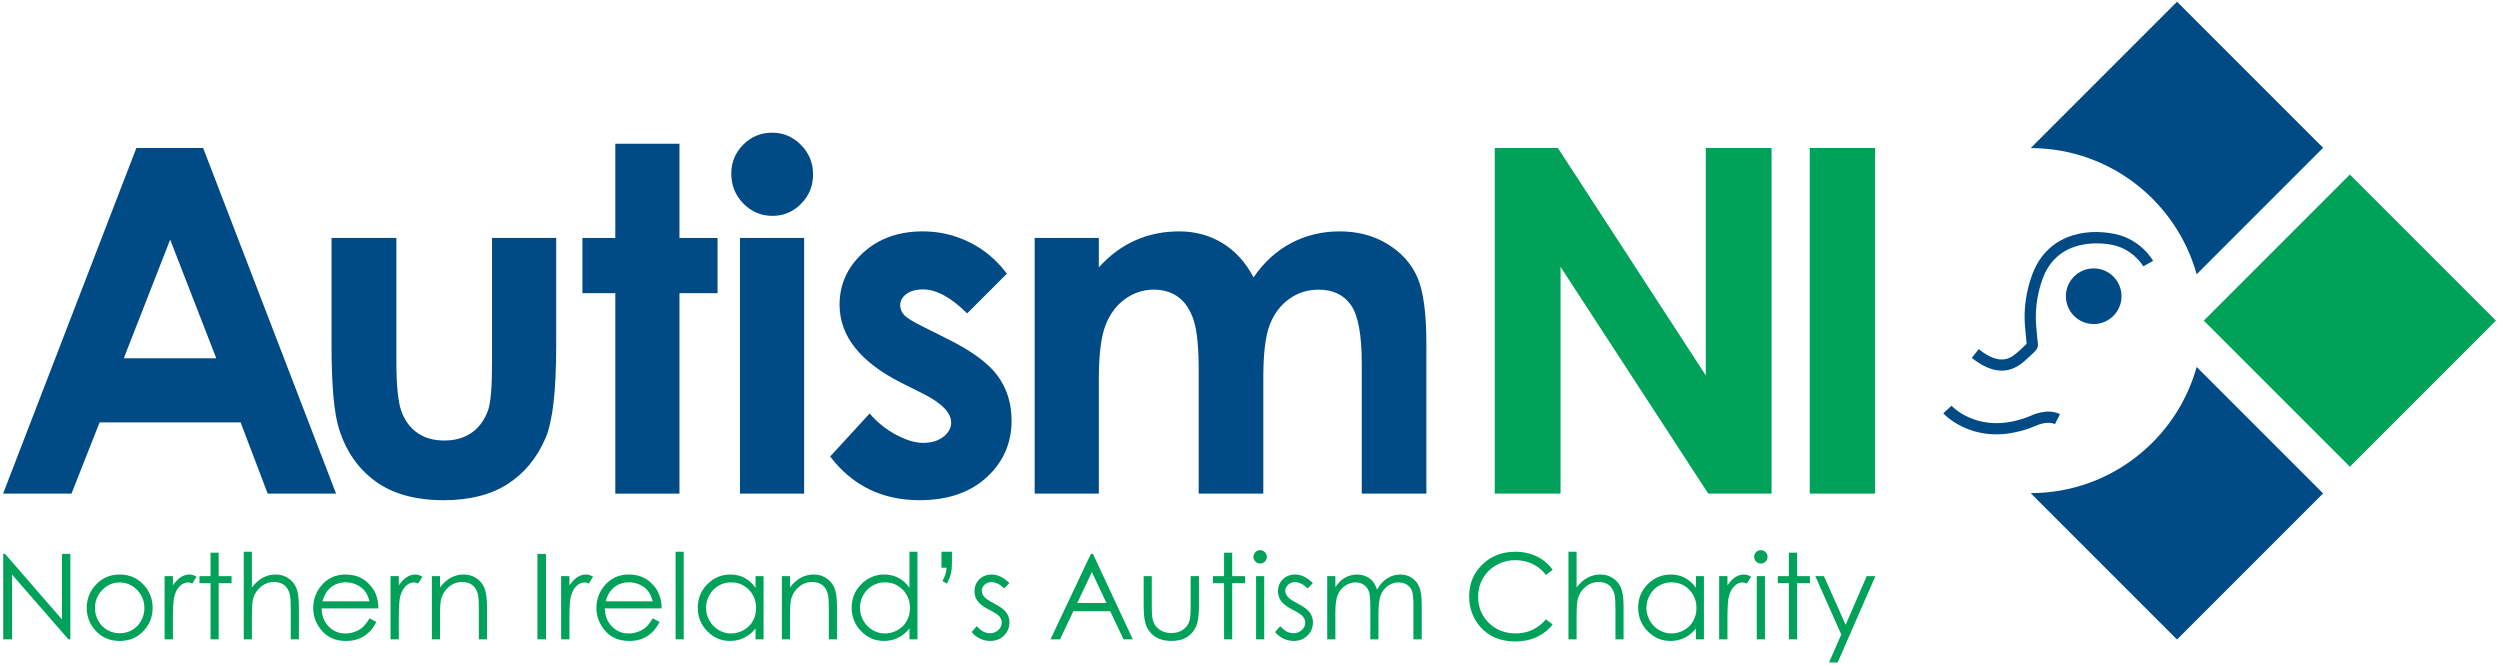 <?xml version="1.0" encoding="UTF-8"?>
<svg xmlns="http://www.w3.org/2000/svg" xmlns:xlink="http://www.w3.org/1999/xlink" width="560px" height="149px" viewBox="0 0 560 149" version="1.1">
  <title>autism_ni_logo</title>
  <g id="Page-8" stroke="none" stroke-width="1" fill="none" fill-rule="evenodd">
    <g id="autism_ni_logo" transform="translate(0.693, 0.386)">
      <path d="M29.859,32.759 L44.807,32.759 L74.586,110.185 L59.269,110.185 L53.21,94.236 L21.617,94.236 L15.318,110.185 L0,110.185 L29.859,32.759 Z M37.425,53.286 L27.037,79.866 L47.751,79.866 L37.425,53.286 Z" id="Fill-163" fill="#004A86"></path>
      <path d="M73.57,52.918 L88.097,52.918 L88.097,80.499 C88.097,85.866 88.466,89.595 89.205,91.683 C89.943,93.772 91.131,95.395 92.766,96.552 C94.402,97.709 96.416,98.29 98.81,98.29 C101.2,98.29 103.231,97.72 104.903,96.579 C106.574,95.439 107.813,93.761 108.623,91.551 C109.221,89.903 109.521,86.376 109.521,80.972 L109.521,52.918 L123.891,52.918 L123.891,77.181 C123.891,87.183 123.1,94.027 121.52,97.709 C119.591,102.203 116.749,105.65 112.994,108.053 C109.238,110.456 104.466,111.66 98.678,111.66 C92.396,111.66 87.315,110.255 83.44,107.447 C79.561,104.64 76.833,100.729 75.254,95.711 C74.13,92.236 73.57,85.919 73.57,76.761 L73.57,52.918 Z" id="Fill-164" fill="#004A86"></path>
      <polygon id="Fill-166" fill="#004A86" points="137.138 31.811 151.506 31.811 151.506 52.918 160.034 52.918 160.034 65.286 151.506 65.286 151.506 110.186 137.138 110.186 137.138 65.286 129.768 65.286 129.768 52.918 137.138 52.918"></polygon>
      <g id="Group-173" transform="translate(163.114, 29.336)" fill="#004A86">
        <path d="M9.132,0 C11.651,0 13.813,0.914 15.613,2.737 C17.417,4.563 18.318,6.773 18.318,9.369 C18.318,11.932 17.424,14.116 15.64,15.922 C13.855,17.731 11.722,18.633 9.237,18.633 C6.683,18.633 4.505,17.712 2.703,15.871 C0.901,14.028 0,11.789 0,9.159 C0,6.632 0.892,4.475 2.676,2.684 C4.461,0.895 6.613,0 9.132,0 L9.132,0 Z M1.948,80.849 L16.318,80.849 L16.318,23.582 L1.948,23.582 L1.948,80.849 Z" id="Fill-167"></path>
        <path d="M61.732,31.581 L52.837,40.477 C49.222,36.898 45.941,35.108 42.993,35.108 C41.38,35.108 40.116,35.451 39.204,36.135 C38.291,36.819 37.836,37.67 37.836,38.687 C37.836,39.459 38.124,40.17 38.704,40.819 C39.283,41.47 40.713,42.354 42.993,43.478 L48.256,46.108 C53.8,48.846 57.608,51.637 59.679,54.478 C61.749,57.322 62.785,60.654 62.785,64.479 C62.785,69.568 60.915,73.814 57.178,77.217 C53.441,80.621 48.432,82.323 42.151,82.323 C33.799,82.323 27.132,79.06 22.15,72.533 L30.992,62.9 C32.678,64.867 34.651,66.454 36.914,67.664 C39.178,68.874 41.185,69.48 42.942,69.48 C44.836,69.48 46.362,69.023 47.52,68.111 C48.679,67.199 49.258,66.146 49.258,64.953 C49.258,62.742 47.169,60.584 42.993,58.479 L38.151,56.058 C28.887,51.39 24.255,45.55 24.255,38.53 C24.255,34.003 26.001,30.134 29.493,26.924 C32.984,23.713 37.45,22.107 42.888,22.107 C46.607,22.107 50.107,22.923 53.389,24.554 C56.67,26.187 59.449,28.529 61.732,31.581" id="Fill-169"></path>
        <path d="M67.958,23.582 L82.328,23.582 L82.328,30.162 C84.785,27.459 87.516,25.44 90.519,24.108 C93.52,22.775 96.796,22.108 100.343,22.108 C103.923,22.108 107.154,22.984 110.034,24.739 C112.914,26.494 115.231,29.055 116.987,32.424 C119.269,29.055 122.07,26.494 125.388,24.739 C128.706,22.984 132.334,22.108 136.265,22.108 C140.339,22.108 143.921,23.055 147.011,24.949 C150.102,26.845 152.323,29.319 153.674,32.372 C155.026,35.425 155.702,40.39 155.702,47.268 L155.702,80.848 L141.229,80.848 L141.229,51.795 C141.229,45.303 140.42,40.908 138.807,38.608 C137.192,36.312 134.771,35.161 131.542,35.161 C129.086,35.161 126.885,35.864 124.937,37.266 C122.99,38.671 121.542,40.609 120.594,43.083 C119.646,45.557 119.174,49.53 119.174,55.004 L119.174,80.848 L104.699,80.848 L104.699,53.11 C104.699,47.987 104.32,44.276 103.564,41.978 C102.807,39.68 101.674,37.969 100.161,36.845 C98.648,35.723 96.819,35.161 94.673,35.161 C92.283,35.161 90.109,35.872 88.158,37.293 C86.205,38.715 84.745,40.707 83.779,43.268 C82.812,45.828 82.328,49.865 82.328,55.373 L82.328,80.848 L67.958,80.848 L67.958,23.582 Z" id="Fill-171"></path>
      </g>
      <polygon id="Fill-174" fill="#00A25A" points="334.134 32.759 348.272 32.759 381.4 83.709 381.4 32.759 396.138 32.759 396.138 110.185 381.961 110.185 348.871 59.392 348.871 110.185 334.134 110.185"></polygon>
      <polygon id="Fill-175" fill="#00A25A" points="404.686 110.184 419.32 110.184 419.32 32.758 404.686 32.758"></polygon>
      <polygon id="Fill-176" fill="#00A25A" points="0.03 142.822 0.03 123.687 0.446 123.687 13.182 138.355 13.182 123.687 15.067 123.687 15.067 142.822 14.638 142.822 2.008 128.332 2.008 142.822"></polygon>
      <g id="Group-181" transform="translate(18.736, 128.304)" fill="#00A25A">
        <path d="M7.388,0 C9.568,0 11.375,0.79 12.81,2.367 C14.113,3.808 14.764,5.513 14.764,7.48 C14.764,9.457 14.075,11.186 12.698,12.664 C11.322,14.143 9.551,14.882 7.388,14.882 C5.216,14.882 3.442,14.143 2.064,12.664 C0.687,11.186 0,9.457 0,7.48 C0,5.521 0.651,3.822 1.954,2.381 C3.387,0.795 5.199,0 7.388,0 M7.382,1.783 C5.867,1.783 4.566,2.344 3.478,3.461 C2.391,4.58 1.847,5.932 1.847,7.519 C1.847,8.544 2.095,9.497 2.591,10.382 C3.087,11.267 3.758,11.948 4.602,12.43 C5.445,12.912 6.373,13.152 7.382,13.152 C8.391,13.152 9.319,12.912 10.162,12.43 C11.006,11.948 11.676,11.267 12.172,10.382 C12.668,9.497 12.916,8.544 12.916,7.519 C12.916,5.932 12.37,4.58 11.278,3.461 C10.185,2.344 8.887,1.783 7.382,1.783" id="Fill-177"></path>
        <path d="M17.443,0.366 L19.303,0.366 L19.303,2.433 C19.858,1.618 20.444,1.009 21.059,0.606 C21.676,0.202 22.317,0 22.985,0 C23.487,0 24.024,0.162 24.597,0.482 L23.648,2.019 C23.266,1.852 22.946,1.771 22.685,1.771 C22.078,1.771 21.492,2.019 20.929,2.518 C20.365,3.017 19.937,3.791 19.642,4.841 C19.416,5.646 19.303,7.277 19.303,9.732 L19.303,14.518 L17.443,14.518 L17.443,0.366 Z" id="Fill-179"></path>
      </g>
      <polygon id="Fill-182" fill="#00A25A" points="46.47 123.415 48.29 123.415 48.29 128.67 51.178 128.67 51.178 130.243 48.29 130.243 48.29 142.823 46.47 142.823 46.47 130.243 43.985 130.243 43.985 128.67 46.47 128.67"></polygon>
      <g id="Group-191" transform="translate(53.91, 123.206)" fill="#00A25A">
        <path d="M0,0 L1.821,0 L1.821,7.999 C2.558,7.029 3.368,6.302 4.254,5.82 C5.137,5.34 6.096,5.098 7.128,5.098 C8.187,5.098 9.126,5.368 9.945,5.905 C10.765,6.443 11.369,7.165 11.76,8.073 C12.149,8.978 12.345,10.397 12.345,12.333 L12.345,19.616 L10.524,19.616 L10.524,12.865 C10.524,11.234 10.458,10.146 10.328,9.6 C10.102,8.664 9.692,7.96 9.099,7.486 C8.506,7.013 7.727,6.776 6.764,6.776 C5.663,6.776 4.676,7.14 3.805,7.869 C2.934,8.598 2.359,9.501 2.081,10.576 C1.907,11.27 1.821,12.552 1.821,14.426 L1.821,19.616 L0,19.616 L0,0 Z" id="Fill-183"></path>
        <path d="M28.163,14.92 L29.698,15.726 C29.194,16.715 28.613,17.514 27.952,18.12 C27.293,18.728 26.551,19.189 25.727,19.505 C24.903,19.822 23.969,19.98 22.926,19.98 C20.617,19.98 18.814,19.224 17.511,17.71 C16.208,16.197 15.557,14.486 15.557,12.578 C15.557,10.784 16.109,9.184 17.211,7.779 C18.608,5.992 20.479,5.098 22.823,5.098 C25.237,5.098 27.163,6.014 28.604,7.844 C29.629,9.136 30.148,10.749 30.167,12.683 L17.431,12.683 C17.466,14.326 17.991,15.675 19.007,16.726 C20.023,17.776 21.277,18.302 22.771,18.302 C23.491,18.302 24.193,18.177 24.874,17.927 C25.555,17.676 26.135,17.343 26.612,16.929 C27.091,16.514 27.607,15.844 28.163,14.92 L28.163,14.92 Z M28.163,11.11 C27.919,10.139 27.566,9.362 27.102,8.781 C26.635,8.2 26.022,7.731 25.259,7.376 C24.494,7.02 23.691,6.842 22.849,6.842 C21.459,6.842 20.266,7.288 19.268,8.181 C18.538,8.833 17.987,9.807 17.613,11.11 L28.163,11.11 Z" id="Fill-185"></path>
        <path d="M32.871,5.464 L34.731,5.464 L34.731,7.531 C35.287,6.716 35.872,6.107 36.487,5.704 C37.104,5.3 37.745,5.098 38.413,5.098 C38.916,5.098 39.454,5.26 40.025,5.58 L39.076,7.117 C38.694,6.95 38.374,6.869 38.113,6.869 C37.506,6.869 36.922,7.117 36.357,7.616 C35.794,8.115 35.365,8.889 35.07,9.939 C34.844,10.744 34.731,12.375 34.731,14.83 L34.731,19.616 L32.871,19.616 L32.871,5.464 Z" id="Fill-187"></path>
        <path d="M42.134,5.464 L43.954,5.464 L43.954,8 C44.683,7.029 45.489,6.302 46.375,5.82 C47.258,5.34 48.221,5.098 49.261,5.098 C50.321,5.098 51.259,5.368 52.079,5.905 C52.898,6.443 53.502,7.167 53.893,8.077 C54.283,8.989 54.479,10.406 54.479,12.332 L54.479,19.616 L52.658,19.616 L52.658,12.865 C52.658,11.235 52.589,10.146 52.454,9.6 C52.244,8.664 51.839,7.959 51.241,7.485 C50.643,7.013 49.861,6.778 48.899,6.778 C47.797,6.778 46.81,7.14 45.938,7.868 C45.067,8.598 44.493,9.501 44.215,10.576 C44.041,11.278 43.954,12.562 43.954,14.426 L43.954,19.616 L42.134,19.616 L42.134,5.464 Z" id="Fill-189"></path>
      </g>
      <polygon id="Fill-192" fill="#00A25A" points="119.693 142.822 121.606 142.822 121.606 123.686 119.693 123.686"></polygon>
      <g id="Group-197" transform="translate(125, 128.304)" fill="#00A25A">
        <path d="M0,0.366 L1.86,0.366 L1.86,2.433 C2.416,1.618 3.001,1.009 3.616,0.606 C4.233,0.202 4.874,0 5.542,0 C6.045,0 6.583,0.162 7.154,0.482 L6.205,2.019 C5.823,1.852 5.503,1.771 5.243,1.771 C4.635,1.771 4.051,2.019 3.486,2.518 C2.923,3.017 2.494,3.791 2.199,4.841 C1.973,5.646 1.86,7.277 1.86,9.732 L1.86,14.518 L0,14.518 L0,0.366 Z" id="Fill-193"></path>
        <path d="M20.514,9.822 L22.049,10.628 C21.545,11.617 20.964,12.416 20.303,13.022 C19.644,13.63 18.903,14.091 18.078,14.407 C17.254,14.724 16.32,14.882 15.278,14.882 C12.969,14.882 11.164,14.126 9.862,12.612 C8.56,11.099 7.908,9.388 7.908,7.48 C7.908,5.686 8.461,4.086 9.563,2.681 C10.959,0.894 12.83,0 15.174,0 C17.588,0 19.514,0.916 20.955,2.746 C21.98,4.038 22.499,5.651 22.518,7.585 L9.782,7.585 C9.817,9.228 10.343,10.577 11.358,11.628 C12.374,12.678 13.628,13.204 15.122,13.204 C15.843,13.204 16.544,13.079 17.225,12.829 C17.907,12.578 18.486,12.245 18.963,11.831 C19.442,11.416 19.958,10.746 20.514,9.822 L20.514,9.822 Z M20.514,6.012 C20.271,5.041 19.917,4.264 19.453,3.683 C18.988,3.102 18.373,2.633 17.61,2.278 C16.846,1.922 16.042,1.744 15.201,1.744 C13.811,1.744 12.617,2.19 11.619,3.083 C10.889,3.735 10.338,4.709 9.964,6.012 L20.514,6.012 Z" id="Fill-195"></path>
      </g>
      <polygon id="Fill-198" fill="#00A25A" points="150.64 142.822 152.461 142.822 152.461 123.206 150.64 123.206"></polygon>
      <g id="Group-209" transform="translate(155.608, 123.206)" fill="#00A25A">
        <path d="M14.739,5.464 L14.739,19.616 L12.943,19.616 L12.943,17.183 C12.18,18.112 11.323,18.81 10.374,19.278 C9.424,19.747 8.387,19.98 7.26,19.98 C5.257,19.98 3.544,19.253 2.127,17.801 C0.709,16.349 0,14.582 0,12.5 C0,10.463 0.716,8.719 2.147,7.272 C3.577,5.823 5.299,5.098 7.311,5.098 C8.473,5.098 9.525,5.346 10.465,5.84 C11.407,6.335 12.232,7.076 12.943,8.065 L12.943,5.464 L14.739,5.464 Z M7.46,6.854 C6.446,6.854 5.511,7.104 4.654,7.602 C3.797,8.101 3.114,8.799 2.607,9.7 C2.102,10.603 1.847,11.554 1.847,12.558 C1.847,13.555 2.103,14.508 2.613,15.418 C3.125,16.327 3.811,17.035 4.673,17.542 C5.536,18.049 6.461,18.302 7.448,18.302 C8.443,18.302 9.388,18.052 10.28,17.548 C11.173,17.048 11.859,16.366 12.339,15.509 C12.819,14.651 13.061,13.685 13.061,12.612 C13.061,10.975 12.521,9.606 11.443,8.506 C10.364,7.405 9.036,6.854 7.46,6.854 L7.46,6.854 Z" id="Fill-199"></path>
        <path d="M18.837,5.464 L20.657,5.464 L20.657,8 C21.386,7.029 22.192,6.302 23.078,5.82 C23.961,5.34 24.924,5.098 25.964,5.098 C27.024,5.098 27.962,5.368 28.782,5.905 C29.601,6.443 30.205,7.167 30.596,8.077 C30.985,8.989 31.182,10.406 31.182,12.332 L31.182,19.616 L29.361,19.616 L29.361,12.865 C29.361,11.235 29.292,10.146 29.157,9.6 C28.947,8.664 28.542,7.959 27.944,7.485 C27.345,7.013 26.564,6.778 25.602,6.778 C24.5,6.778 23.512,7.14 22.641,7.868 C21.77,8.598 21.196,9.501 20.918,10.576 C20.744,11.278 20.657,12.562 20.657,14.426 L20.657,19.616 L18.837,19.616 L18.837,5.464 Z" id="Fill-201"></path>
        <path d="M49.211,0 L49.211,19.616 L47.415,19.616 L47.415,17.183 C46.652,18.112 45.795,18.81 44.847,19.278 C43.897,19.748 42.858,19.98 41.731,19.98 C39.728,19.98 38.018,19.253 36.599,17.801 C35.181,16.349 34.472,14.582 34.472,12.501 C34.472,10.463 35.188,8.719 36.619,7.272 C38.051,5.823 39.771,5.098 41.783,5.098 C42.945,5.098 43.996,5.346 44.938,5.841 C45.878,6.335 46.704,7.076 47.415,8.065 L47.415,0 L49.211,0 Z M41.932,6.855 C40.92,6.855 39.983,7.104 39.126,7.602 C38.269,8.101 37.586,8.799 37.079,9.7 C36.573,10.603 36.319,11.554 36.319,12.559 C36.319,13.555 36.575,14.508 37.087,15.418 C37.597,16.327 38.283,17.035 39.146,17.542 C40.006,18.049 40.932,18.302 41.92,18.302 C42.916,18.302 43.86,18.051 44.753,17.548 C45.644,17.046 46.33,16.367 46.812,15.508 C47.292,14.651 47.533,13.686 47.533,12.612 C47.533,10.975 46.994,9.606 45.914,8.506 C44.836,7.406 43.51,6.855 41.932,6.855 L41.932,6.855 Z" id="Fill-203"></path>
        <path d="M55.819,7.141 L54.818,6.568 C55.147,5.91 55.369,5.394 55.48,5.02 C55.593,4.648 55.676,4.168 55.728,3.576 L54.584,3.576 L54.584,0.001 L56.938,0.001 L56.938,2.237 C56.938,3.356 56.861,4.234 56.709,4.871 C56.559,5.508 56.262,6.265 55.819,7.141" id="Fill-205"></path>
        <path d="M69.803,7.012 L68.632,8.22 C67.659,7.275 66.706,6.803 65.775,6.803 C65.185,6.803 64.678,6.998 64.256,7.388 C63.835,7.779 63.625,8.234 63.625,8.754 C63.625,9.214 63.797,9.652 64.146,10.069 C64.493,10.493 65.223,10.991 66.336,11.564 C67.692,12.267 68.613,12.943 69.1,13.595 C69.577,14.252 69.815,14.995 69.815,15.817 C69.815,16.98 69.407,17.965 68.591,18.77 C67.775,19.577 66.755,19.98 65.53,19.98 C64.713,19.98 63.934,19.803 63.192,19.446 C62.449,19.092 61.834,18.602 61.347,17.977 L62.493,16.676 C63.422,17.724 64.41,18.25 65.452,18.25 C66.182,18.25 66.803,18.016 67.317,17.549 C67.83,17.079 68.086,16.528 68.086,15.896 C68.086,15.375 67.916,14.912 67.577,14.504 C67.238,14.105 66.474,13.603 65.284,12.995 C64.006,12.336 63.137,11.686 62.675,11.044 C62.215,10.402 61.985,9.671 61.985,8.847 C61.985,7.77 62.352,6.877 63.086,6.166 C63.819,5.455 64.747,5.098 65.868,5.098 C67.171,5.098 68.483,5.736 69.803,7.012" id="Fill-207"></path>
      </g>
      <path d="M244.13,123.687 L253.053,142.823 L250.988,142.823 L247.979,136.527 L239.735,136.527 L236.754,142.823 L234.621,142.823 L243.662,123.687 L244.13,123.687 Z M243.888,127.753 L240.609,134.679 L247.152,134.679 L243.888,127.753 Z" id="Fill-210" fill="#00A25A"></path>
      <path d="M255.486,128.67 L257.307,128.67 L257.307,135.277 C257.307,136.89 257.393,138.001 257.567,138.607 C257.828,139.475 258.326,140.16 259.059,140.664 C259.793,141.166 260.669,141.417 261.685,141.417 C262.7,141.417 263.563,141.174 264.27,140.682 C264.978,140.193 265.466,139.549 265.736,138.752 C265.918,138.206 266.01,137.046 266.01,135.277 L266.01,128.67 L267.869,128.67 L267.869,135.616 C267.869,137.567 267.643,139.037 267.186,140.025 C266.731,141.015 266.047,141.789 265.131,142.348 C264.216,142.907 263.069,143.186 261.691,143.186 C260.313,143.186 259.161,142.907 258.238,142.348 C257.313,141.789 256.624,141.007 256.169,140.006 C255.714,139.004 255.486,137.498 255.486,135.485 L255.486,128.67 Z" id="Fill-211" fill="#00A25A"></path>
      <polygon id="Fill-213" fill="#00A25A" points="273.502 123.415 275.323 123.415 275.323 128.67 278.211 128.67 278.211 130.243 275.323 130.243 275.323 142.823 273.502 142.823 273.502 130.243 271.017 130.243 271.017 128.67 273.502 128.67"></polygon>
      <g id="Group-230" transform="translate(280.084, 122.842)" fill="#00A25A">
        <path d="M1.49,0 C1.906,0 2.259,0.148 2.552,0.441 C2.846,0.736 2.993,1.092 2.993,1.508 C2.993,1.917 2.846,2.268 2.552,2.562 C2.259,2.857 1.906,3.004 1.49,3.004 C1.083,3.004 0.733,2.857 0.441,2.562 C0.148,2.268 0,1.917 0,1.508 C0,1.092 0.148,0.736 0.441,0.441 C0.733,0.148 1.083,0 1.49,0 L1.49,0 Z M0.587,19.98 L2.408,19.98 L2.408,5.828 L0.587,5.828 L0.587,19.98 Z" id="Fill-214"></path>
        <path d="M13.307,7.376 L12.138,8.584 C11.163,7.639 10.212,7.167 9.281,7.167 C8.69,7.167 8.183,7.362 7.762,7.752 C7.34,8.143 7.128,8.598 7.128,9.118 C7.128,9.578 7.304,10.016 7.651,10.433 C7.997,10.857 8.727,11.355 9.84,11.928 C11.195,12.631 12.116,13.307 12.604,13.959 C13.083,14.616 13.322,15.359 13.322,16.181 C13.322,17.344 12.914,18.329 12.096,19.134 C11.28,19.941 10.259,20.344 9.035,20.344 C8.217,20.344 7.439,20.167 6.696,19.81 C5.952,19.456 5.338,18.966 4.852,18.341 L5.998,17.04 C6.927,18.088 7.913,18.614 8.956,18.614 C9.686,18.614 10.309,18.38 10.821,17.913 C11.334,17.443 11.59,16.892 11.59,16.26 C11.59,15.739 11.421,15.276 11.083,14.868 C10.744,14.469 9.978,13.967 8.787,13.359 C7.511,12.7 6.641,12.05 6.181,11.408 C5.721,10.766 5.491,10.035 5.491,9.211 C5.491,8.134 5.856,7.241 6.591,6.53 C7.324,5.819 8.252,5.462 9.372,5.462 C10.675,5.462 11.987,6.1 13.307,7.376" id="Fill-216"></path>
        <path d="M16.522,5.828 L18.344,5.828 L18.344,8.273 C18.977,7.372 19.628,6.711 20.297,6.295 C21.216,5.74 22.185,5.462 23.202,5.462 C23.886,5.462 24.538,5.597 25.153,5.867 C25.77,6.135 26.274,6.493 26.665,6.939 C27.055,7.386 27.393,8.025 27.682,8.859 C28.286,7.747 29.043,6.904 29.951,6.328 C30.86,5.751 31.837,5.462 32.885,5.462 C33.861,5.462 34.725,5.71 35.473,6.204 C36.222,6.699 36.778,7.388 37.14,8.273 C37.504,9.157 37.687,10.483 37.687,12.252 L37.687,19.98 L35.827,19.98 L35.827,12.252 C35.827,10.736 35.718,9.694 35.502,9.126 C35.287,8.557 34.916,8.099 34.393,7.752 C33.871,7.407 33.246,7.233 32.519,7.233 C31.639,7.233 30.832,7.493 30.102,8.013 C29.371,8.534 28.837,9.226 28.501,10.094 C28.164,10.96 27.996,12.409 27.996,14.439 L27.996,19.98 L26.173,19.98 L26.173,12.736 C26.173,11.026 26.068,9.866 25.855,9.254 C25.643,8.644 25.271,8.154 24.743,7.785 C24.214,7.416 23.585,7.233 22.857,7.233 C22.015,7.233 21.227,7.485 20.496,7.992 C19.763,8.499 19.221,9.184 18.87,10.042 C18.518,10.901 18.344,12.215 18.344,13.984 L18.344,19.98 L16.522,19.98 L16.522,5.828 Z" id="Fill-218"></path>
        <path d="M67.019,4.397 L65.51,5.553 C64.677,4.47 63.679,3.649 62.511,3.089 C61.345,2.529 60.064,2.249 58.668,2.249 C57.141,2.249 55.727,2.617 54.427,3.35 C53.126,4.083 52.117,5.067 51.403,6.302 C50.687,7.539 50.329,8.928 50.329,10.471 C50.329,12.805 51.129,14.751 52.729,16.312 C54.33,17.872 56.347,18.653 58.785,18.653 C61.465,18.653 63.707,17.603 65.51,15.506 L67.019,16.649 C66.064,17.864 64.875,18.803 63.448,19.467 C62.023,20.131 60.428,20.462 58.668,20.462 C55.32,20.462 52.679,19.347 50.746,17.118 C49.125,15.236 48.314,12.965 48.314,10.301 C48.314,7.501 49.295,5.144 51.26,3.232 C53.223,1.32 55.685,0.364 58.642,0.364 C60.428,0.364 62.042,0.717 63.481,1.424 C64.92,2.13 66.099,3.12 67.019,4.397" id="Fill-220"></path>
        <path d="M70.557,0.364 L72.379,0.364 L72.379,8.363 C73.115,7.393 73.927,6.666 74.812,6.184 C75.696,5.704 76.655,5.462 77.686,5.462 C78.744,5.462 79.682,5.732 80.502,6.269 C81.321,6.807 81.925,7.529 82.316,8.437 C82.707,9.342 82.903,10.761 82.903,12.697 L82.903,19.98 L81.081,19.98 L81.081,13.229 C81.081,11.598 81.015,10.51 80.885,9.964 C80.66,9.028 80.251,8.324 79.657,7.85 C79.062,7.377 78.284,7.14 77.32,7.14 C76.22,7.14 75.234,7.504 74.363,8.233 C73.49,8.962 72.916,9.865 72.638,10.94 C72.464,11.634 72.379,12.916 72.379,14.79 L72.379,19.98 L70.557,19.98 L70.557,0.364 Z" id="Fill-222"></path>
        <path d="M100.905,5.828 L100.905,19.98 L99.11,19.98 L99.11,17.547 C98.347,18.476 97.491,19.174 96.542,19.642 C95.592,20.111 94.553,20.344 93.426,20.344 C91.423,20.344 89.712,19.617 88.293,18.165 C86.876,16.713 86.168,14.946 86.168,12.864 C86.168,10.827 86.884,9.083 88.314,7.636 C89.745,6.187 91.466,5.462 93.478,5.462 C94.639,5.462 95.693,5.71 96.633,6.204 C97.573,6.699 98.4,7.44 99.11,8.429 L99.11,5.828 L100.905,5.828 Z M93.629,7.218 C92.615,7.218 91.679,7.468 90.822,7.966 C89.964,8.465 89.282,9.163 88.775,10.064 C88.268,10.967 88.014,11.918 88.014,12.922 C88.014,13.919 88.27,14.872 88.782,15.782 C89.292,16.691 89.978,17.399 90.841,17.906 C91.703,18.413 92.627,18.666 93.614,18.666 C94.611,18.666 95.556,18.416 96.448,17.912 C97.339,17.412 98.027,16.73 98.507,15.873 C98.987,15.015 99.227,14.049 99.227,12.976 C99.227,11.339 98.689,9.97 97.611,8.87 C96.531,7.769 95.205,7.218 93.629,7.218 L93.629,7.218 Z" id="Fill-224"></path>
        <path d="M104.314,5.828 L106.174,5.828 L106.174,7.895 C106.73,7.08 107.315,6.471 107.93,6.068 C108.547,5.664 109.189,5.462 109.855,5.462 C110.359,5.462 110.897,5.624 111.468,5.944 L110.52,7.481 C110.137,7.314 109.817,7.233 109.557,7.233 C108.949,7.233 108.365,7.481 107.8,7.98 C107.237,8.479 106.807,9.253 106.512,10.303 C106.287,11.108 106.174,12.739 106.174,15.194 L106.174,19.98 L104.314,19.98 L104.314,5.828 Z" id="Fill-226"></path>
        <path d="M113.648,0 C114.063,0 114.417,0.148 114.71,0.441 C115.004,0.736 115.151,1.092 115.151,1.508 C115.151,1.917 115.004,2.268 114.71,2.562 C114.417,2.857 114.063,3.004 113.648,3.004 C113.241,3.004 112.893,2.857 112.599,2.562 C112.306,2.268 112.16,1.917 112.16,1.508 C112.16,1.092 112.306,0.736 112.599,0.441 C112.893,0.148 113.241,0 113.648,0 L113.648,0 Z M112.745,19.98 L114.566,19.98 L114.566,5.828 L112.745,5.828 L112.745,19.98 Z" id="Fill-228"></path>
      </g>
      <polygon id="Fill-231" fill="#00A25A" points="400.022 123.415 401.843 123.415 401.843 128.67 404.729 128.67 404.729 130.243 401.843 130.243 401.843 142.823 400.022 142.823 400.022 130.243 397.535 130.243 397.535 128.67 400.022 128.67"></polygon>
      <polygon id="Fill-232" fill="#00A25A" points="405.94 128.67 407.866 128.67 412.729 139.568 417.452 128.67 419.39 128.67 410.947 148 409.024 148 411.749 141.751"></polygon>
      <polygon id="Fill-233" fill="#00A25A" points="525.674 104.152 492.953 71.431 525.674 38.711 558.394 71.431"></polygon>
      <g id="Group-244" transform="translate(434.597, 0)" fill="#004A86">
        <path d="M56.761,61.045 L85.085,32.721 L52.366,0 L19.645,32.721 L19.711,32.786 C37.379,32.866 52.237,44.8 56.761,61.045" id="Fill-234"></path>
        <path d="M19.711,110.076 L19.645,110.142 L52.364,142.863 L85.085,110.142 L56.761,81.818 C52.237,98.062 37.379,109.998 19.711,110.076" id="Fill-236"></path>
        <path d="M19.751,61.613 C18.535,65.181 18.221,68.207 18.221,70.576 C18.221,72.167 18.365,73.457 18.469,74.421 L18.569,75.569 L18.682,76.616 C18.434,76.895 17.806,77.466 17.431,77.805 L17.152,78.063 C15.307,79.75 13.013,81.861 7.946,77.823 L6.384,79.781 C13.127,85.159 16.995,81.613 18.848,79.909 L19.111,79.664 C20.845,78.099 21.435,77.57 21.151,76.206 L21.077,75.569 L20.963,74.147 C20.724,71.949 20.271,67.859 22.124,62.42 C25.494,52.515 35.813,54.051 37.846,54.46 C42.581,55.411 44.783,59.232 44.81,59.271 L47,58.05 C46.89,57.854 44.248,53.187 38.339,52.005 C31.413,50.61 22.887,52.407 19.751,61.613" id="Fill-238"></path>
        <path d="M33.701,59.736 C37.141,59.736 39.929,62.527 39.929,65.967 C39.929,69.41 37.141,72.2 33.701,72.2 C30.26,72.2 27.469,69.41 27.469,65.967 C27.469,62.527 30.26,59.736 33.701,59.736" id="Fill-240"></path>
        <path d="M0,92.192 C0.305,92.533 7.654,100.383 20.579,95.054 C21.383,94.661 23.571,93.897 25.02,94.622 L26.141,92.381 C23.262,90.941 19.694,92.698 19.542,92.773 C8.382,97.374 2.119,90.784 1.854,90.5 L0,92.192 Z" id="Fill-242"></path>
      </g>
    </g>
  </g>
</svg>
